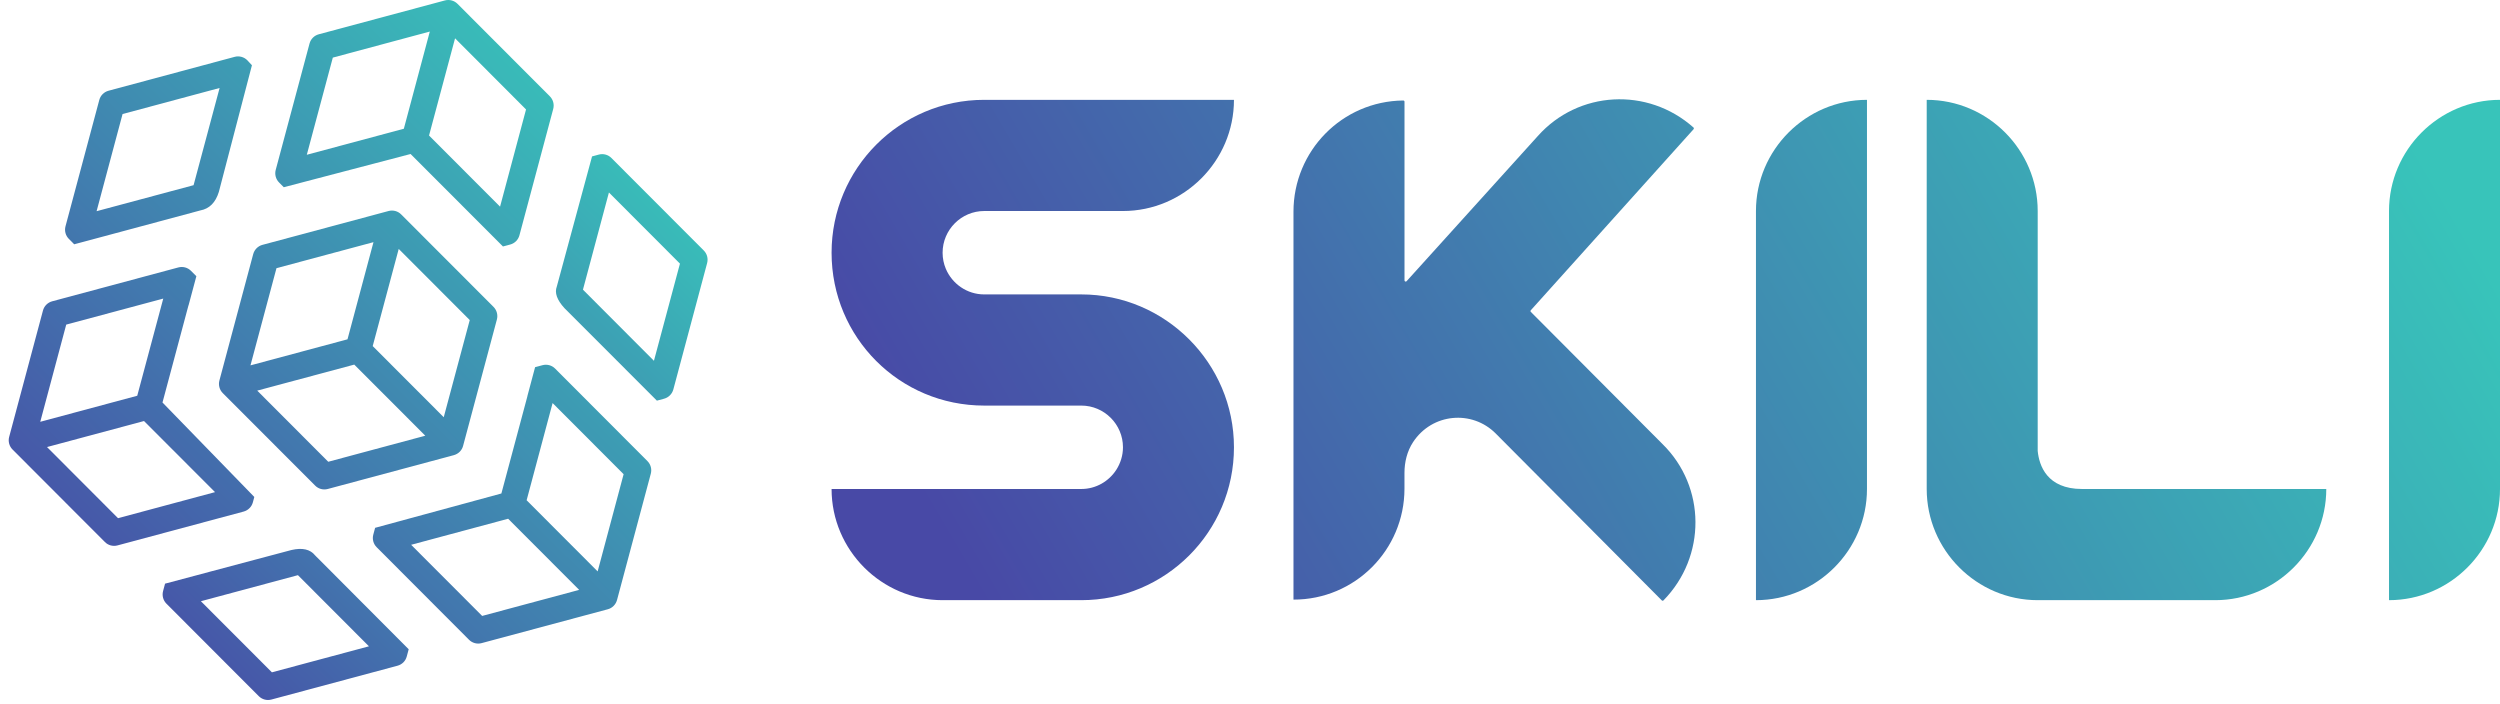 <svg width="277" height="78" viewBox="0 0 277 78" fill="none" xmlns="http://www.w3.org/2000/svg">
<path d="M225.777 49.959V48.685V23.38C225.777 16.605 220.244 11.062 213.479 11.062V54.18C213.479 60.955 219.013 66.498 225.777 66.498H235.994H245.454C252.218 66.498 257.752 60.955 257.752 54.18H230.687C226.797 54.18 225.935 51.581 225.777 49.959Z" fill="url(#paint0_linear_1157_894)"/>
<path d="M194.56 23.38V66.498C201.324 66.498 206.861 60.955 206.861 54.18V11.062C200.097 11.062 194.56 16.605 194.56 23.38Z" fill="url(#paint1_linear_1157_894)"/>
<path d="M264.702 23.38V66.498C271.466 66.498 277 60.955 277 54.18V11.062C270.236 11.062 264.702 16.605 264.702 23.38Z" fill="url(#paint2_linear_1157_894)"/>
<path d="M155.615 54.143V52.4C155.615 51.199 155.907 49.995 156.566 48.99C158.687 45.762 163.112 45.405 165.723 48.029L184.125 66.522C184.181 66.575 184.266 66.575 184.319 66.518C189.067 61.664 189.035 53.961 184.222 49.217L169.617 34.559C169.564 34.51 169.564 34.429 169.613 34.377L187.647 14.318C187.695 14.261 187.691 14.172 187.634 14.123C182.558 9.619 174.879 10.032 170.386 15.076L155.85 31.157C155.769 31.25 155.619 31.189 155.619 31.068V11.269C155.619 11.196 155.554 11.131 155.477 11.135C148.701 11.208 143.317 16.722 143.317 23.453V66.437C150.106 66.449 155.615 60.943 155.615 54.143Z" fill="url(#paint3_linear_1157_894)"/>
<path d="M109.051 23.38H124.425C131.189 23.38 136.723 17.837 136.723 11.062H109.051C99.672 11.062 92.139 18.685 92.139 28.003C92.139 37.393 99.672 44.939 109.051 44.939H118.029H119.81C122.349 44.939 124.425 47.019 124.425 49.557C124.425 50.474 124.15 51.329 123.688 52.051C122.863 53.328 121.434 54.18 119.81 54.18H92.139C92.139 60.955 97.676 66.498 104.44 66.498H108.61H119.81C129.113 66.498 136.723 58.952 136.723 49.557C136.723 40.244 129.113 32.621 119.81 32.621H109.051C107.144 32.621 105.497 31.445 104.797 29.782C104.566 29.231 104.44 28.631 104.44 28.003C104.44 25.46 106.513 23.38 109.051 23.38Z" fill="url(#paint4_linear_1157_894)"/>
<path fill-rule="evenodd" clip-rule="evenodd" d="M55.055 35.402L51.311 49.403C51.246 49.655 51.113 49.878 50.939 50.052C50.761 50.23 50.538 50.36 50.291 50.429L36.313 54.18C35.815 54.313 35.281 54.172 34.917 53.803L24.683 43.556C24.319 43.191 24.177 42.656 24.311 42.157L28.055 28.157C28.189 27.658 28.578 27.265 29.076 27.131L43.053 23.38C43.551 23.246 44.085 23.388 44.45 23.757L54.683 34.004C55.047 34.368 55.189 34.904 55.055 35.402ZM27.752 40.483L38.503 37.596L41.381 26.831L30.634 29.714L27.752 40.483ZM47.121 48.276L39.252 40.398L28.501 43.281L36.37 51.163L47.121 48.276ZM52.048 35.463L44.178 27.581L41.296 38.346L49.166 46.228L52.048 35.463Z" fill="url(#paint5_linear_1157_894)"/>
<path fill-rule="evenodd" clip-rule="evenodd" d="M78.35 29.15L74.606 43.151C74.537 43.402 74.407 43.625 74.229 43.8C74.055 43.978 73.832 44.108 73.582 44.177L72.784 44.392L62.543 34.145C61.713 33.237 61.43 32.438 61.693 31.753L65.599 17.331L66.348 17.128C66.846 16.994 67.38 17.136 67.744 17.505L77.974 27.751C78.342 28.116 78.484 28.651 78.35 29.15ZM75.338 29.211L67.469 21.328L64.591 32.094L72.456 39.976L75.338 29.211Z" fill="url(#paint6_linear_1157_894)"/>
<path fill-rule="evenodd" clip-rule="evenodd" d="M71.733 51.086C72.101 51.451 72.243 51.986 72.109 52.485L68.365 66.486C68.296 66.733 68.166 66.956 67.988 67.134C67.814 67.309 67.592 67.442 67.341 67.507L53.363 71.258C52.865 71.396 52.331 71.25 51.967 70.885L41.737 60.635C41.369 60.27 41.227 59.739 41.361 59.236L41.563 58.482L55.553 54.678L58.435 43.909L58.427 43.913L59.289 40.682L60.107 40.463C60.605 40.329 61.139 40.471 61.504 40.836L71.733 51.086ZM64.171 65.358L56.302 57.476L45.554 60.363L53.424 68.245L64.171 65.358ZM69.097 52.542L61.228 44.659L58.35 55.428L66.219 63.311L69.097 52.542Z" fill="url(#paint7_linear_1157_894)"/>
<path fill-rule="evenodd" clip-rule="evenodd" d="M45.283 71.939L45.069 72.734C45.004 72.985 44.875 73.208 44.697 73.387C44.518 73.561 44.296 73.695 44.049 73.76L30.071 77.51C29.573 77.644 29.039 77.502 28.675 77.137L18.441 66.887C18.077 66.522 17.935 65.987 18.069 65.488L18.288 64.669L21.514 63.809L21.51 63.814L23.352 63.319L32.302 60.939C33.504 60.663 34.37 60.862 34.913 61.535L35.054 61.681L35.321 61.944L45.283 71.939ZM40.879 71.611L33.01 63.728L22.259 66.615L30.128 74.494L40.879 71.611Z" fill="url(#paint8_linear_1157_894)"/>
<path fill-rule="evenodd" clip-rule="evenodd" d="M26.995 56.681L13.017 60.432C12.519 60.566 11.985 60.424 11.621 60.055L1.392 49.809C1.023 49.44 0.882 48.908 1.015 48.41L4.76 34.409C4.893 33.906 5.286 33.517 5.784 33.383L19.761 29.632C20.259 29.499 20.794 29.64 21.158 30.005L21.757 30.605L20.891 33.837L20.883 33.833L18.004 44.598L28.177 55.063L28.019 55.655C27.95 55.907 27.821 56.13 27.643 56.304C27.468 56.483 27.246 56.612 26.995 56.681ZM4.46 46.735L15.207 43.848L18.089 33.083L7.338 35.966L4.46 46.735ZM23.825 54.528L15.956 46.65L5.209 49.533L13.078 57.415L23.825 54.528Z" fill="url(#paint9_linear_1157_894)"/>
<path fill-rule="evenodd" clip-rule="evenodd" d="M7.634 26.474C7.265 26.109 7.124 25.574 7.257 25.075L11.002 11.074C11.135 10.576 11.528 10.186 12.026 10.053L26.003 6.298C26.501 6.164 27.036 6.31 27.4 6.675L27.914 7.23L24.247 21.268C23.882 22.444 23.202 23.129 22.198 23.315L11.451 26.202L8.221 27.066L7.634 26.474ZM10.702 23.401L21.449 20.518L24.332 9.748L13.58 12.635L10.702 23.401Z" fill="url(#paint10_linear_1157_894)"/>
<path fill-rule="evenodd" clip-rule="evenodd" d="M30.549 18.823L34.297 4.822C34.431 4.323 34.819 3.934 35.317 3.8L49.295 0.049C49.793 -0.084 50.327 0.058 50.691 0.423L60.925 10.673C61.289 11.038 61.431 11.573 61.297 12.072L57.553 26.073C57.488 26.32 57.354 26.543 57.18 26.721C57.002 26.896 56.78 27.029 56.529 27.094L55.727 27.309L45.494 17.063L31.443 20.745L30.925 20.222C30.561 19.857 30.415 19.326 30.549 18.823ZM47.538 15.015L55.407 22.898L58.285 12.128L50.42 4.246L47.538 15.015ZM33.994 17.148L44.745 14.265L47.623 3.496L36.876 6.383L33.994 17.148Z" fill="url(#paint11_linear_1157_894)"/>
<defs>
<linearGradient id="paint0_linear_1157_894" x1="286.534" y1="48.275" x2="146.087" y2="130.274" gradientUnits="userSpaceOnUse">
<stop stop-color="#38C4BA"/>
<stop offset="1" stop-color="#4849A6"/>
</linearGradient>
<linearGradient id="paint1_linear_1157_894" x1="273.546" y1="26.071" x2="133.099" y2="108.069" gradientUnits="userSpaceOnUse">
<stop stop-color="#38C4BA"/>
<stop offset="1" stop-color="#4849A6"/>
</linearGradient>
<linearGradient id="paint2_linear_1157_894" x1="291.4" y1="56.7" x2="150.952" y2="138.699" gradientUnits="userSpaceOnUse">
<stop stop-color="#38C4BA"/>
<stop offset="1" stop-color="#4849A6"/>
</linearGradient>
<linearGradient id="paint3_linear_1157_894" x1="265.783" y1="19.99" x2="129.272" y2="99.691" gradientUnits="userSpaceOnUse">
<stop stop-color="#38C4BA"/>
<stop offset="1" stop-color="#4849A6"/>
</linearGradient>
<linearGradient id="paint4_linear_1157_894" x1="255.135" y1="-5.445" x2="114.688" y2="76.553" gradientUnits="userSpaceOnUse">
<stop stop-color="#38C4BA"/>
<stop offset="1" stop-color="#4849A6"/>
</linearGradient>
<linearGradient id="paint5_linear_1157_894" x1="81.178" y1="21.655" x2="19.912" y2="83.378" gradientUnits="userSpaceOnUse">
<stop stop-color="#38C4BA"/>
<stop offset="1" stop-color="#4849A6"/>
</linearGradient>
<linearGradient id="paint6_linear_1157_894" x1="88.739" y1="31.635" x2="40.91" y2="79.82" gradientUnits="userSpaceOnUse">
<stop stop-color="#38C4BA"/>
<stop offset="1" stop-color="#4849A6"/>
</linearGradient>
<linearGradient id="paint7_linear_1157_894" x1="98.307" y1="38.658" x2="37.041" y2="100.381" gradientUnits="userSpaceOnUse">
<stop stop-color="#38C4BA"/>
<stop offset="1" stop-color="#4849A6"/>
</linearGradient>
<linearGradient id="paint8_linear_1157_894" x1="78.06" y1="42.113" x2="30.433" y2="90.095" gradientUnits="userSpaceOnUse">
<stop stop-color="#38C4BA"/>
<stop offset="1" stop-color="#4849A6"/>
</linearGradient>
<linearGradient id="paint9_linear_1157_894" x1="72.636" y1="13.095" x2="11.224" y2="74.963" gradientUnits="userSpaceOnUse">
<stop stop-color="#38C4BA"/>
<stop offset="1" stop-color="#4849A6"/>
</linearGradient>
<linearGradient id="paint10_linear_1157_894" x1="54.062" y1="-5.325" x2="-7.261" y2="56.455" gradientUnits="userSpaceOnUse">
<stop stop-color="#38C4BA"/>
<stop offset="1" stop-color="#4849A6"/>
</linearGradient>
<linearGradient id="paint11_linear_1157_894" x1="72.832" y1="13.173" x2="11.45" y2="75.012" gradientUnits="userSpaceOnUse">
<stop stop-color="#38C4BA"/>
<stop offset="1" stop-color="#4849A6"/>
</linearGradient>
</defs>
</svg>

